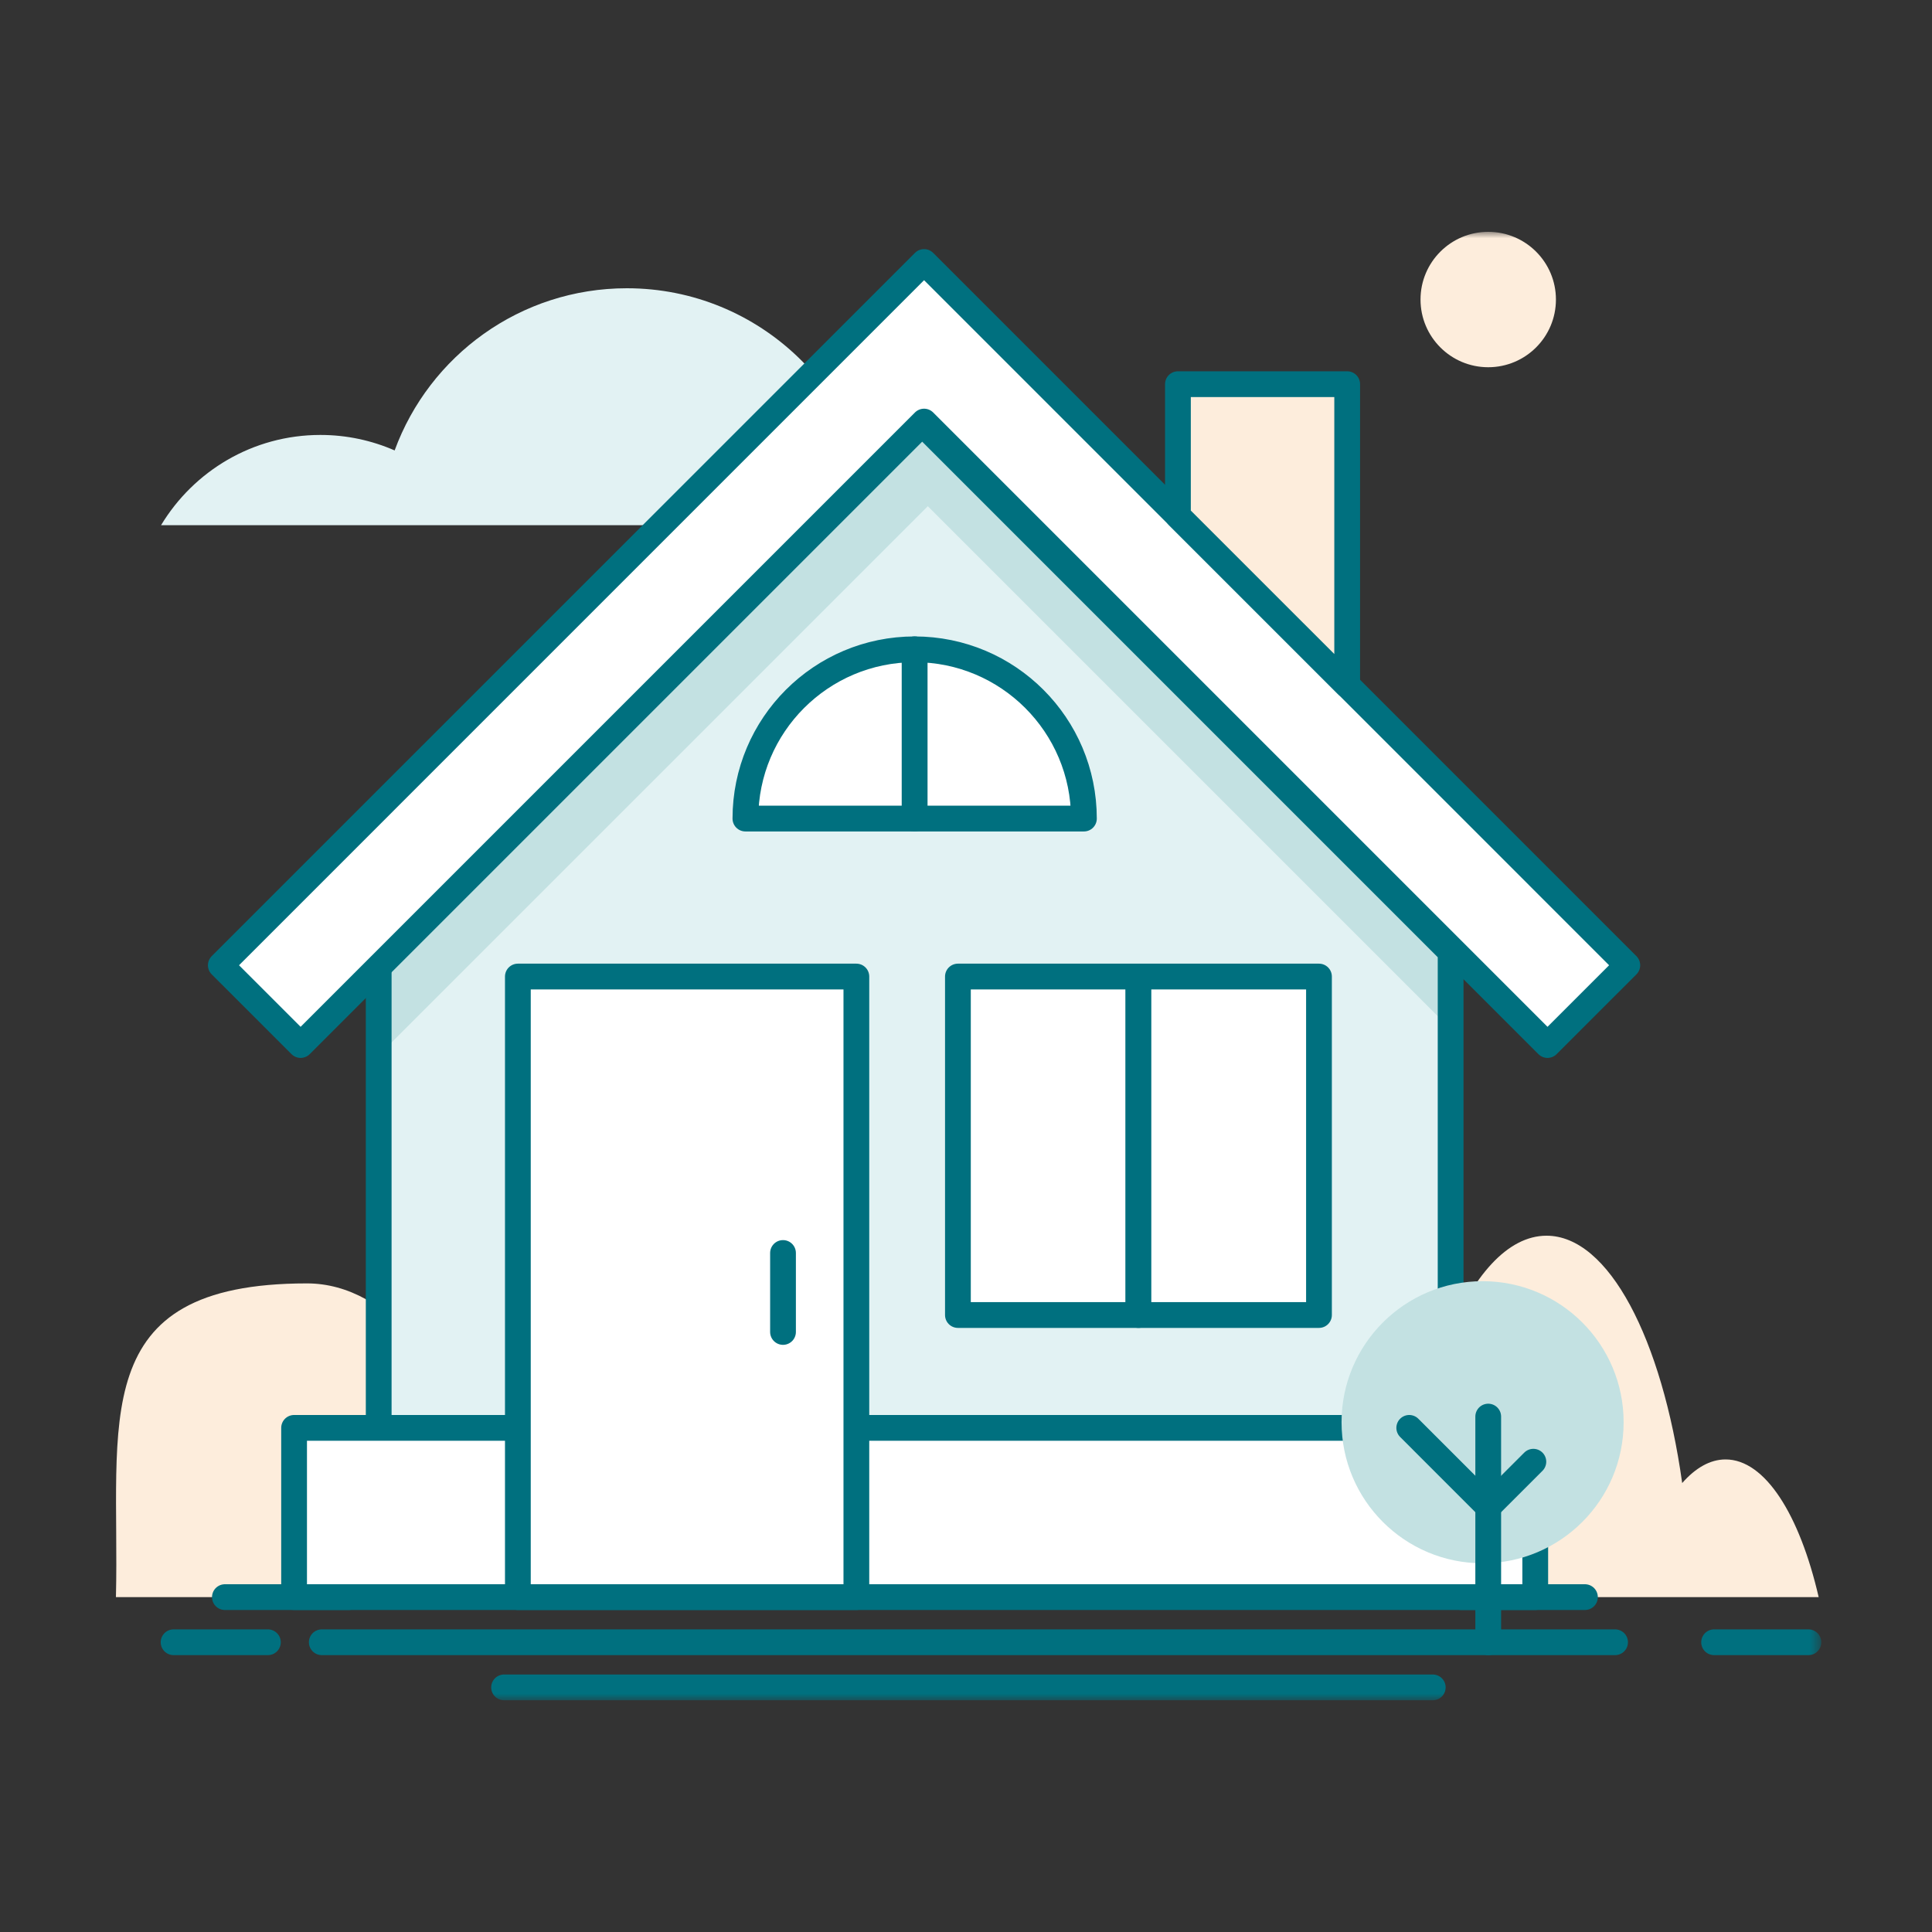 <?xml version="1.0" encoding="UTF-8"?>
<svg width="150px" height="150px" viewBox="0 0 150 150" version="1.1" xmlns="http://www.w3.org/2000/svg" xmlns:xlink="http://www.w3.org/1999/xlink">
    <rect x="0" y="0" width="150" height="150" fill="#333333" stroke="none"/>
    <!-- Generator: Sketch 48.1 (47250) - http://www.bohemiancoding.com/sketch -->
    <title>icon/Home info</title>
    <desc>Created with Sketch.</desc>
    <defs>
        <polygon id="path-1" points="0 114.008 132.404 114.008 132.404 0 0 0"></polygon>
    </defs>
    <g id="Symbols" stroke="none" stroke-width="1" fill="none" fill-rule="evenodd">
        <g id="icon/Home-info">
            <g id="Page-1" transform="translate(9, 18)">
                <path d="M39.668,4.38 C50.001,4.38 58.423,12.546 58.842,22.776 L28.248,22.776 L20.493,22.776 L3.504,22.776 C6.034,18.582 10.62,15.769 15.876,15.769 C17.926,15.769 19.873,16.201 21.64,16.971 C24.332,9.623 31.388,4.38 39.668,4.38 Z" id="Fill-1" fill="#E2F2F3"></path>
                <path d="M111.071,77.94 C115.909,77.94 120.032,85.937 121.605,97.143 C122.636,95.97 123.774,95.31 124.972,95.31 C128.043,95.31 130.722,99.602 132.201,106 L122.274,106 L117.744,106 L99.868,106 C100.113,90.395 105.034,77.94 111.071,77.94" id="Fill-3" fill="#FDEDDC"></path>
                <path d="M14.832,81.643 C21.238,81.643 26.695,88.584 28.777,98.312 C30.145,97.293 31.651,96.721 33.236,96.721 C37.303,96.721 40.85,100.447 42.807,105.999 L29.665,105.999 L23.666,105.999 L0.001,105.999 C0.324,92.455 -2.439,81.643 14.832,81.643" id="Fill-5" fill="#FDEDDC"></path>
                <polygon id="Fill-7" fill="#E2F2F3" points="62.744 15.607 20.694 57.657 20.694 98.115 103.918 98.115 103.918 56.781"></polygon>
                <polygon id="Fill-9" fill="#C3E1E2" points="62.744 15.169 20.694 57.219 20.694 63.644 63.036 21.302 103.918 62.184 103.918 56.343"></polygon>
                <polygon id="Stroke-11" stroke="#00707F" stroke-width="2" stroke-linecap="round" stroke-linejoin="round" points="62.452 14.731 20.402 56.781 20.402 97.239 103.626 97.239 103.626 55.905"></polygon>
                <mask id="mask-2" fill="white">
                    <use xlink:href="#path-1"></use>
                </mask>
                <g id="Clip-14"></g>
                <polygon id="Fill-13" fill="#FFFFFF" mask="url(#mask-2)" points="13.833 106 110.196 106 110.196 92.859 13.833 92.859"></polygon>
                <polygon id="Stroke-15" stroke="#00707F" stroke-width="2" stroke-linecap="round" stroke-linejoin="round" mask="url(#mask-2)" points="13.833 106 110.196 106 110.196 92.859 13.833 92.859"></polygon>
                <polygon id="Fill-16" fill="#FFFFFF" mask="url(#mask-2)" points="31.207 106 57.488 106 57.488 57.818 31.207 57.818"></polygon>
                <polygon id="Stroke-17" stroke="#00707F" stroke-width="2" stroke-linecap="round" stroke-linejoin="round" mask="url(#mask-2)" points="31.207 106 57.488 106 57.488 57.818 31.207 57.818"></polygon>
                <path d="M51.793,79.281 L51.793,85.413" id="Stroke-18" stroke="#00707F" stroke-width="2" stroke-linecap="round" stroke-linejoin="round" mask="url(#mask-2)"></path>
                <polygon id="Fill-19" fill="#FFFFFF" mask="url(#mask-2)" points="65.372 84.098 79.388 84.098 79.388 57.818 65.372 57.818"></polygon>
                <polygon id="Stroke-20" stroke="#00707F" stroke-width="2" stroke-linecap="round" stroke-linejoin="round" mask="url(#mask-2)" points="65.372 84.098 79.388 84.098 79.388 57.818 65.372 57.818"></polygon>
                <polygon id="Fill-21" fill="#FFFFFF" mask="url(#mask-2)" points="79.388 84.098 93.405 84.098 93.405 57.818 79.388 57.818"></polygon>
                <polygon id="Stroke-22" stroke="#00707F" stroke-width="2" stroke-linecap="round" stroke-linejoin="round" mask="url(#mask-2)" points="79.388 84.098 93.405 84.098 93.405 57.818 79.388 57.818"></polygon>
                <path d="M62.014,32.413 C54.756,32.413 48.873,38.296 48.873,45.554 L62.014,45.554 L62.014,32.413 Z" id="Fill-23" fill="#FFFFFF" mask="url(#mask-2)"></path>
                <path d="M62.014,32.413 C54.756,32.413 48.873,38.296 48.873,45.554 L62.014,45.554 L62.014,32.413 Z" id="Stroke-24" stroke="#00707F" stroke-width="2" stroke-linecap="round" stroke-linejoin="round" mask="url(#mask-2)"></path>
                <path d="M75.155,45.554 C75.155,38.296 69.271,32.413 62.014,32.413 L62.014,45.554 L75.155,45.554 Z" id="Fill-25" fill="#FFFFFF" mask="url(#mask-2)"></path>
                <path d="M75.155,45.554 C75.155,38.296 69.271,32.413 62.014,32.413 L62.014,45.554 L75.155,45.554 Z" id="Stroke-26" stroke="#00707F" stroke-width="2" stroke-linecap="round" stroke-linejoin="round" mask="url(#mask-2)"></path>
                <polygon id="Fill-27" fill="#FFFFFF" mask="url(#mask-2)" points="62.744 14.731 111.149 63.136 117.344 56.942 62.744 2.341 8.144 56.942 14.339 63.136"></polygon>
                <polygon id="Stroke-28" stroke="#00707F" stroke-width="2" stroke-linecap="round" stroke-linejoin="round" mask="url(#mask-2)" points="62.744 14.731 111.149 63.136 117.344 56.942 62.744 2.341 8.144 56.942 14.339 63.136"></polygon>
                <polygon id="Fill-29" fill="#FDEDDC" mask="url(#mask-2)" points="95.595 11.826 82.454 11.826 82.454 22.053 95.595 35.193"></polygon>
                <polygon id="Stroke-30" stroke="#00707F" stroke-width="2" stroke-linecap="round" stroke-linejoin="round" mask="url(#mask-2)" points="95.595 11.826 82.454 11.826 82.454 22.053 95.595 35.193"></polygon>
                <path d="M30.136,113.008 L102.24,113.008" id="Stroke-31" stroke="#00707F" stroke-width="2" stroke-linecap="round" stroke-linejoin="round" mask="url(#mask-2)"></path>
                <path d="M15.983,109.504 L116.394,109.504" id="Stroke-32" stroke="#00707F" stroke-width="2" stroke-linecap="round" stroke-linejoin="round" mask="url(#mask-2)"></path>
                <path d="M124.082,109.504 L131.404,109.504" id="Stroke-33" stroke="#00707F" stroke-width="2" stroke-linecap="round" stroke-linejoin="round" mask="url(#mask-2)"></path>
                <path d="M4.477,109.504 L11.799,109.504" id="Stroke-34" stroke="#00707F" stroke-width="2" stroke-linecap="round" stroke-linejoin="round" mask="url(#mask-2)"></path>
                <path d="M104.449,106 L114.054,106" id="Stroke-35" stroke="#00707F" stroke-width="2" stroke-linecap="round" stroke-linejoin="round" mask="url(#mask-2)"></path>
                <path d="M8.461,106 L18.065,106" id="Stroke-36" stroke="#00707F" stroke-width="2" stroke-linecap="round" stroke-linejoin="round" mask="url(#mask-2)"></path>
                <path d="M117.058,92.421 C117.058,98.469 112.156,103.372 106.108,103.372 C100.06,103.372 95.158,98.469 95.158,92.421 C95.158,86.374 100.06,81.471 106.108,81.471 C112.156,81.471 117.058,86.374 117.058,92.421" id="Fill-37" fill="#C3E1E2" mask="url(#mask-2)"></path>
                <path d="M106.545,91.983 L106.545,109.504" id="Stroke-38" stroke="#00707F" stroke-width="2" stroke-linecap="round" stroke-linejoin="round" mask="url(#mask-2)"></path>
                <path d="M106.545,98.991 L110.05,95.487" id="Stroke-39" stroke="#00707F" stroke-width="2" stroke-linecap="round" stroke-linejoin="round" mask="url(#mask-2)"></path>
                <path d="M106.545,98.991 L100.413,92.859" id="Stroke-40" stroke="#00707F" stroke-width="2" stroke-linecap="round" stroke-linejoin="round" mask="url(#mask-2)"></path>
                <path d="M111.802,5.256 C111.802,8.159 109.448,10.512 106.545,10.512 C103.643,10.512 101.289,8.159 101.289,5.256 C101.289,2.353 103.643,-0 106.545,-0 C109.448,-0 111.802,2.353 111.802,5.256" id="Fill-41" fill="#FDEDDC" mask="url(#mask-2)"></path>
            </g>
        </g>
    </g>
</svg>